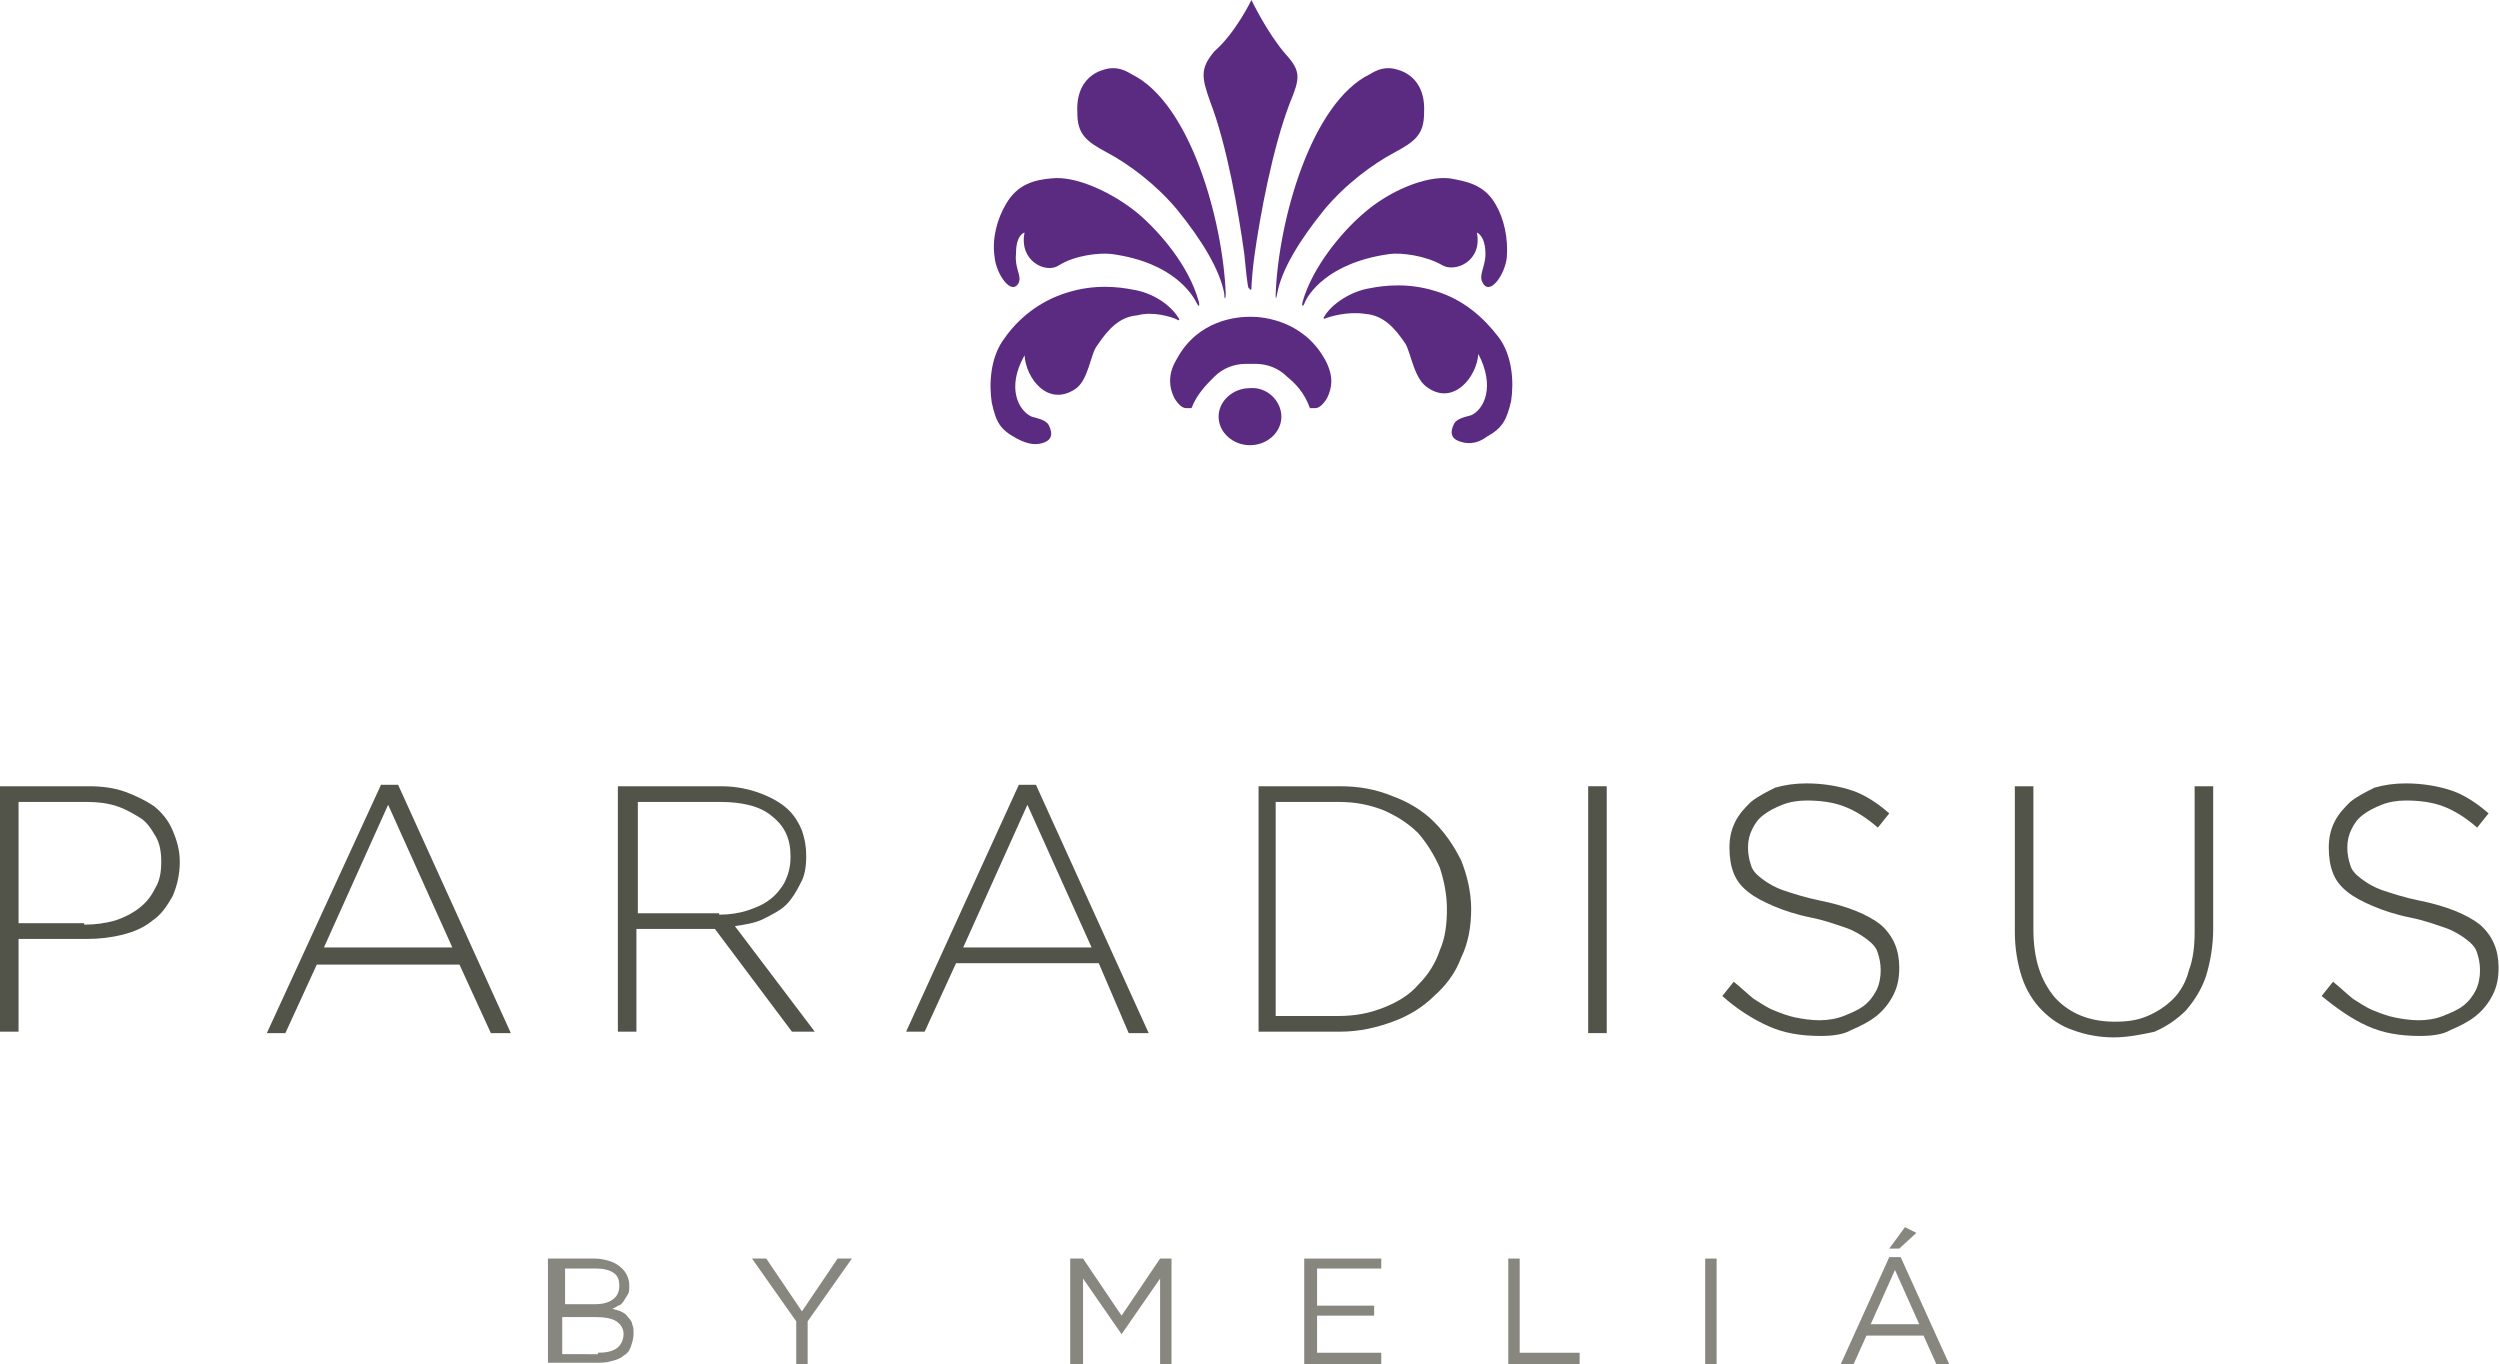<?xml version="1.0" encoding="utf-8"?>
<!-- Generator: Adobe Illustrator 22.0.1, SVG Export Plug-In . SVG Version: 6.00 Build 0)  -->
<svg version="1.1" id="Layer_1" xmlns="http://www.w3.org/2000/svg" xmlns:xlink="http://www.w3.org/1999/xlink" x="0px" y="0px"
	 viewBox="0 0 175.2 95.6" style="enable-background:new 0 0 175.2 95.6;" xml:space="preserve">
<style type="text/css">
	.st0{fill:#878780;}
	.st1{fill:#525349;}
	.st2{fill:#5B2B82;}
</style>
<path class="st0" d="M38.6,88.2h3.1c0.4,0,0.8,0.1,1.1,0.2c0.3,0.1,0.6,0.3,0.8,0.5c0.3,0.3,0.5,0.7,0.5,1.2v0c0,0.2,0,0.5-0.1,0.6
	c-0.1,0.2-0.2,0.3-0.3,0.5c-0.1,0.1-0.2,0.3-0.4,0.3c-0.1,0.1-0.3,0.2-0.4,0.2c0.2,0.1,0.4,0.1,0.6,0.2c0.2,0.1,0.4,0.2,0.5,0.4
	c0.1,0.1,0.3,0.3,0.3,0.5c0.1,0.2,0.1,0.4,0.1,0.7v0c0,0.3-0.1,0.6-0.2,0.9s-0.3,0.5-0.5,0.6c-0.2,0.2-0.5,0.3-0.9,0.4
	c-0.3,0.1-0.7,0.1-1.1,0.1h-3.3V88.2L38.6,88.2z M41.7,91.4c0.5,0,0.9-0.1,1.2-0.3c0.3-0.2,0.5-0.5,0.5-1v0c0-0.4-0.1-0.7-0.4-0.9
	c-0.3-0.2-0.7-0.3-1.2-0.3h-2.2v2.5H41.7L41.7,91.4z M41.9,94.8c0.6,0,1-0.1,1.3-0.3c0.3-0.2,0.5-0.6,0.5-1v0c0-0.4-0.2-0.7-0.5-0.9
	c-0.3-0.2-0.8-0.3-1.5-0.3h-2.3v2.6H41.9L41.9,94.8z"/>
<polygon class="st0" points="55.8,92.6 52.7,88.2 53.7,88.2 56.2,91.9 58.7,88.2 59.7,88.2 56.6,92.6 56.6,95.6 55.8,95.6 
	55.8,92.6 "/>
<polygon class="st0" points="75,88.2 75.9,88.2 78.6,92.2 81.3,88.2 82.1,88.2 82.1,95.6 81.3,95.6 81.3,89.6 78.6,93.5 78.6,93.5 
	75.9,89.6 75.9,95.6 75,95.6 75,88.2 "/>
<polygon class="st0" points="91.4,88.2 96.8,88.2 96.8,88.9 92.3,88.9 92.3,91.5 96.3,91.5 96.3,92.2 92.3,92.2 92.3,94.8 
	96.8,94.8 96.8,95.6 91.4,95.6 91.4,88.2 "/>
<polygon class="st0" points="105.7,88.2 106.5,88.2 106.5,94.8 110.7,94.8 110.7,95.6 105.7,95.6 105.7,88.2 "/>
<polygon class="st0" points="119.5,88.2 120.3,88.2 120.3,95.6 119.5,95.6 119.5,88.2 "/>
<path class="st0" d="M132.4,88.1h0.8l3.4,7.5h-0.9l-0.9-2h-4l-0.9,2h-0.9L132.4,88.1L132.4,88.1z M134.5,92.8l-1.7-3.8l-1.7,3.8
	H134.5L134.5,92.8z M133.5,86l0.8,0.4l-1.2,1.1h-0.7L133.5,86L133.5,86z"/>
<path class="st1" d="M0,55.1h6.2c0.9,0,1.8,0.1,2.6,0.4s1.4,0.6,2,1c0.6,0.5,1,1,1.3,1.7c0.3,0.7,0.5,1.4,0.5,2.2v0
	c0,0.9-0.2,1.7-0.5,2.4c-0.4,0.7-0.8,1.3-1.4,1.7c-0.6,0.5-1.3,0.8-2.1,1c-0.8,0.2-1.6,0.3-2.5,0.3H1.3v6.5H0V55.1L0,55.1z
	 M5.9,64.8c0.8,0,1.5-0.1,2.2-0.3c0.6-0.2,1.2-0.5,1.7-0.9s0.8-0.8,1.1-1.4c0.3-0.5,0.4-1.1,0.4-1.8v0c0-0.7-0.1-1.3-0.4-1.8
	c-0.3-0.5-0.6-1-1.1-1.3c-0.5-0.3-1-0.6-1.6-0.8c-0.6-0.2-1.3-0.3-2.1-0.3H1.3v8.5H5.9L5.9,64.8z"/>
<path class="st1" d="M26.7,55h1.2l7.9,17.4h-1.4l-2.2-4.8h-10l-2.2,4.8h-1.3L26.7,55L26.7,55z M31.7,66.4l-4.5-10l-4.5,10H31.7
	L31.7,66.4z"/>
<path class="st1" d="M43.4,55.1h7.1c1.1,0,2,0.2,2.8,0.5c0.8,0.3,1.5,0.7,2,1.2c0.4,0.4,0.7,0.9,0.9,1.4c0.2,0.6,0.3,1.1,0.3,1.8v0
	c0,0.7-0.1,1.4-0.4,1.9c-0.3,0.6-0.6,1.1-1,1.5c-0.4,0.4-1,0.7-1.6,1c-0.6,0.3-1.3,0.4-2,0.5l5.6,7.4h-1.6l-5.4-7.2h0h-5.5v7.2h-1.3
	V55.1L43.4,55.1z M50.4,64.1c0.7,0,1.4-0.1,2-0.3c0.6-0.2,1.1-0.4,1.6-0.8c0.4-0.3,0.8-0.8,1-1.2s0.4-1,0.4-1.7V60
	c0-1.2-0.4-2.1-1.3-2.8c-0.8-0.7-2.1-1-3.6-1h-5.8v7.8H50.4L50.4,64.1z"/>
<path class="st1" d="M71.4,55h1.2l7.9,17.4h-1.4L77,67.5H67l-2.2,4.8h-1.3L71.4,55L71.4,55z M76.5,66.4l-4.5-10l-4.5,10H76.5
	L76.5,66.4z"/>
<path class="st1" d="M88.2,55.1h5.7c1.3,0,2.5,0.2,3.7,0.7c1.1,0.4,2.1,1,2.9,1.8c0.8,0.8,1.4,1.7,1.9,2.7c0.4,1,0.7,2.2,0.7,3.4v0
	c0,1.2-0.2,2.4-0.7,3.4c-0.4,1.1-1.1,2-1.9,2.7c-0.8,0.8-1.8,1.4-2.9,1.8c-1.1,0.4-2.3,0.7-3.7,0.7h-5.7V55.1L88.2,55.1z M93.8,71.2
	c1.2,0,2.2-0.2,3.2-0.6c1-0.4,1.8-0.9,2.4-1.6c0.7-0.7,1.2-1.5,1.5-2.4c0.4-0.9,0.5-1.9,0.5-2.9v0c0-1-0.2-2-0.5-2.9
	c-0.4-0.9-0.9-1.7-1.5-2.4c-0.7-0.7-1.5-1.2-2.4-1.6c-1-0.4-2-0.6-3.2-0.6h-4.4v15H93.8L93.8,71.2z"/>
<polygon class="st1" points="111.3,55.1 112.6,55.1 112.6,72.4 111.3,72.4 111.3,55.1 "/>
<path class="st1" d="M127.6,72.6c-1.4,0-2.6-0.2-3.7-0.7c-1.1-0.5-2.2-1.2-3.2-2.1l0.8-1c0.5,0.4,0.9,0.8,1.4,1.2
	c0.5,0.3,0.9,0.6,1.4,0.8s1,0.4,1.5,0.5c0.5,0.1,1.1,0.2,1.7,0.2c0.6,0,1.2-0.1,1.7-0.3c0.5-0.2,1-0.4,1.4-0.7
	c0.4-0.3,0.7-0.7,0.9-1.1c0.2-0.4,0.3-0.9,0.3-1.4V68c0-0.5-0.1-0.9-0.2-1.2c-0.1-0.4-0.4-0.7-0.8-1c-0.4-0.3-0.9-0.6-1.5-0.8
	c-0.6-0.2-1.4-0.5-2.4-0.7c-1-0.2-1.9-0.5-2.6-0.8c-0.7-0.3-1.3-0.6-1.8-1c-0.5-0.4-0.8-0.8-1-1.3c-0.2-0.5-0.3-1.1-0.3-1.8v0
	c0-0.6,0.1-1.2,0.4-1.8c0.3-0.6,0.7-1,1.1-1.4c0.5-0.4,1.1-0.7,1.7-1c0.7-0.2,1.4-0.3,2.2-0.3c1.2,0,2.3,0.2,3.2,0.5
	c0.9,0.3,1.8,0.9,2.6,1.6l-0.8,1c-0.8-0.7-1.6-1.2-2.4-1.5c-0.8-0.3-1.7-0.4-2.6-0.4c-0.6,0-1.2,0.1-1.7,0.3
	c-0.5,0.2-0.9,0.4-1.3,0.7c-0.4,0.3-0.6,0.6-0.8,1c-0.2,0.4-0.3,0.8-0.3,1.3v0c0,0.5,0.1,0.9,0.2,1.2c0.1,0.4,0.4,0.7,0.8,1
	c0.4,0.3,0.9,0.6,1.5,0.8c0.6,0.2,1.5,0.5,2.5,0.7c2,0.4,3.4,1,4.3,1.7c0.9,0.8,1.3,1.8,1.3,3v0c0,0.7-0.1,1.3-0.4,1.9
	c-0.3,0.6-0.7,1.1-1.2,1.5c-0.5,0.4-1.1,0.7-1.8,1C129.2,72.5,128.4,72.6,127.6,72.6"/>
<path class="st1" d="M148.1,72.7c-1,0-2-0.2-2.8-0.5c-0.9-0.3-1.6-0.8-2.2-1.4c-0.6-0.6-1.1-1.4-1.4-2.3c-0.3-0.9-0.5-2-0.5-3.2
	V55.1h1.3v10c0,2.1,0.5,3.6,1.5,4.8c1,1.1,2.4,1.7,4.2,1.7c0.9,0,1.6-0.1,2.3-0.4c0.7-0.3,1.3-0.7,1.8-1.2c0.5-0.5,0.9-1.2,1.1-2
	c0.3-0.8,0.4-1.7,0.4-2.7V55.1h1.3v10c0,1.2-0.2,2.3-0.5,3.3c-0.3,0.9-0.8,1.7-1.4,2.4c-0.6,0.6-1.3,1.1-2.2,1.5
	C150.1,72.5,149.1,72.7,148.1,72.7"/>
<path class="st1" d="M169.6,72.6c-1.4,0-2.6-0.2-3.7-0.7c-1.1-0.5-2.1-1.2-3.2-2.1l0.8-1c0.5,0.4,0.9,0.8,1.4,1.2
	c0.5,0.3,0.9,0.6,1.4,0.8c0.5,0.2,1,0.4,1.5,0.5c0.5,0.1,1.1,0.2,1.7,0.2s1.2-0.1,1.7-0.3c0.5-0.2,1-0.4,1.4-0.7
	c0.4-0.3,0.7-0.7,0.9-1.1c0.2-0.4,0.3-0.9,0.3-1.4V68c0-0.5-0.1-0.9-0.2-1.2c-0.1-0.4-0.4-0.7-0.8-1c-0.4-0.3-0.9-0.6-1.5-0.8
	c-0.6-0.2-1.4-0.5-2.4-0.7c-1-0.2-1.9-0.5-2.6-0.8c-0.7-0.3-1.3-0.6-1.8-1c-0.5-0.4-0.8-0.8-1-1.3c-0.2-0.5-0.3-1.1-0.3-1.8v0
	c0-0.6,0.1-1.2,0.4-1.8c0.3-0.6,0.7-1,1.1-1.4c0.5-0.4,1.1-0.7,1.7-1c0.7-0.2,1.4-0.3,2.2-0.3c1.2,0,2.3,0.2,3.2,0.5
	c0.9,0.3,1.8,0.9,2.6,1.6l-0.8,1c-0.8-0.7-1.6-1.2-2.4-1.5c-0.8-0.3-1.7-0.4-2.6-0.4c-0.6,0-1.2,0.1-1.7,0.3
	c-0.5,0.2-0.9,0.4-1.3,0.7s-0.6,0.6-0.8,1c-0.2,0.4-0.3,0.8-0.3,1.3v0c0,0.5,0.1,0.9,0.2,1.2c0.1,0.4,0.4,0.7,0.8,1s0.9,0.6,1.5,0.8
	c0.6,0.2,1.5,0.5,2.5,0.7c2,0.4,3.4,1,4.3,1.7c0.9,0.8,1.3,1.8,1.3,3v0c0,0.7-0.1,1.3-0.4,1.9c-0.3,0.6-0.7,1.1-1.2,1.5
	c-0.5,0.4-1.1,0.7-1.8,1C171.2,72.5,170.4,72.6,169.6,72.6"/>
<path class="st2" d="M82.5,22.4c0.1,0.1,0.2,0,0.1-0.1c-0.6-1-1.9-1.8-3.2-2c-1-0.2-2.7-0.4-4.6,0.2c-2,0.6-3.5,1.9-4.4,3.2
	c-1,1.3-1.1,3.2-0.9,4.5c0.3,1.4,0.6,1.9,1.7,2.5c0.9,0.5,1.5,0.5,2,0.3c0.5-0.2,0.6-0.6,0.3-1.2c-0.2-0.4-0.9-0.5-1.2-0.6
	c-0.9-0.4-1.8-2-0.5-4.3c0.1,1.6,1.6,3.6,3.5,2.4c1-0.6,1.1-2.5,1.6-3.1c0.8-1.2,1.6-2,2.8-2.1C80.8,21.8,82.1,22.2,82.5,22.4"/>
<path class="st2" d="M83.9,21.3c0.1,0.2,0.2,0.2,0.1-0.2c-0.7-2.5-2.7-4.8-4.2-6.1c-1.8-1.5-4.4-2.7-6.1-2.5
	c-1.2,0.1-2.4,0.4-3.2,1.8c-0.6,1-1,2.4-0.8,3.7c0.1,1.2,1.2,2.8,1.7,1.8c0.2-0.5-0.3-1-0.2-2c0-1.4,0.6-1.5,0.6-1.5
	c-0.4,2,1.5,2.9,2.4,2.3c1.1-0.7,2.8-0.9,3.7-0.8C82.3,18.4,83.6,20.7,83.9,21.3"/>
<path class="st2" d="M85.9,20.6c-0.2-5.2-2.5-13.4-6.6-15.4c-0.5-0.3-1.1-0.6-2-0.3c-1,0.3-1.9,1.2-1.8,3c0,1.5,0.6,2,2.1,2.8
	c1.5,0.8,3.4,2.2,4.9,4c1.7,2.1,3,4.2,3.3,5.9C85.8,21.1,85.9,20.9,85.9,20.6"/>
<path class="st2" d="M95.7,22c1.2,0.1,2,0.9,2.8,2.1c0.4,0.7,0.6,2.5,1.6,3.1c1.8,1.2,3.4-0.8,3.5-2.4c1.2,2.3,0.4,3.9-0.5,4.3
	c-0.3,0.1-1,0.2-1.2,0.6c-0.3,0.6-0.2,1,0.3,1.2c0.5,0.2,1.2,0.3,2-0.3c1.1-0.6,1.4-1.2,1.7-2.5c0.2-1.3,0.1-3.2-0.9-4.5
	c-1-1.3-2.4-2.6-4.4-3.2c-1.9-0.6-3.6-0.4-4.6-0.2c-1.3,0.2-2.7,1.1-3.2,2c-0.1,0.1,0,0.2,0.1,0.1C93.2,22.2,94.4,21.8,95.7,22"/>
<path class="st2" d="M97.4,17.8c0.8-0.1,2.5,0.1,3.7,0.8c0.9,0.5,2.8-0.3,2.4-2.3c0,0,0.6,0.2,0.6,1.5c0,0.9-0.5,1.5-0.2,2
	c0.5,1,1.6-0.6,1.7-1.8c0.1-1.3-0.2-2.7-0.8-3.7c-0.8-1.4-2.1-1.6-3.2-1.8c-1.7-0.2-4.3,0.9-6.1,2.5c-1.5,1.3-3.5,3.7-4.2,6.1
	c-0.1,0.4,0,0.4,0.1,0.2C91.6,20.7,93,18.4,97.4,17.8"/>
<path class="st2" d="M89.4,20.6c0.2-5.2,2.5-13.4,6.6-15.4c0.5-0.3,1.1-0.6,2-0.3c1,0.3,1.9,1.2,1.8,3c0,1.5-0.6,2-2.1,2.8
	c-1.5,0.8-3.4,2.2-4.9,4c-1.7,2.1-3,4.2-3.3,5.9C89.4,21.1,89.4,20.9,89.4,20.6"/>
<path class="st2" d="M89.8,29.2c0,1.1-1,2-2.2,2c-1.2,0-2.2-0.9-2.2-2c0-1.1,1-2,2.2-2C88.8,27.1,89.8,28.1,89.8,29.2"/>
<path class="st2" d="M82.5,25.1c-0.3,0.5-0.5,1-0.5,1.6c0,0.4,0.1,0.8,0.3,1.2c0.3,0.5,0.6,0.7,0.8,0.7c0.2,0,0.3,0,0.4,0
	c0.4-1,1-1.6,1.6-2.2c0.6-0.6,1.4-0.9,2.2-0.9h0.7c0.8,0,1.6,0.3,2.2,0.9c0.6,0.5,1.2,1.1,1.6,2.2c0.1,0,0.4,0,0.4,0
	c0.2,0,0.5-0.2,0.8-0.7c0.2-0.4,0.3-0.8,0.3-1.2c0-0.5-0.2-1.1-0.5-1.6c-1.5-2.6-4.2-2.9-5.1-2.9h-0.1C86.7,22.2,84,22.4,82.5,25.1"
	/>
<path class="st2" d="M90.4,7.2c-1.2,3.1-2.1,7.9-2.5,10.8c-0.1,0.7-0.2,1.9-0.2,2.2l0,0h0c0,0.1,0,0.1-0.1,0.1c0,0,0-0.1-0.1-0.1h0
	l0,0c-0.1-0.3-0.2-1.4-0.3-2.4c-0.4-2.9-1.2-7.6-2.4-10.7c-0.6-1.7-0.7-2.3,0.3-3.5C86.6,2.3,87.7,0,87.7,0c0,0,1.1,2.3,2.4,3.8
	C91.2,5,91.1,5.5,90.4,7.2"/>
</svg>

